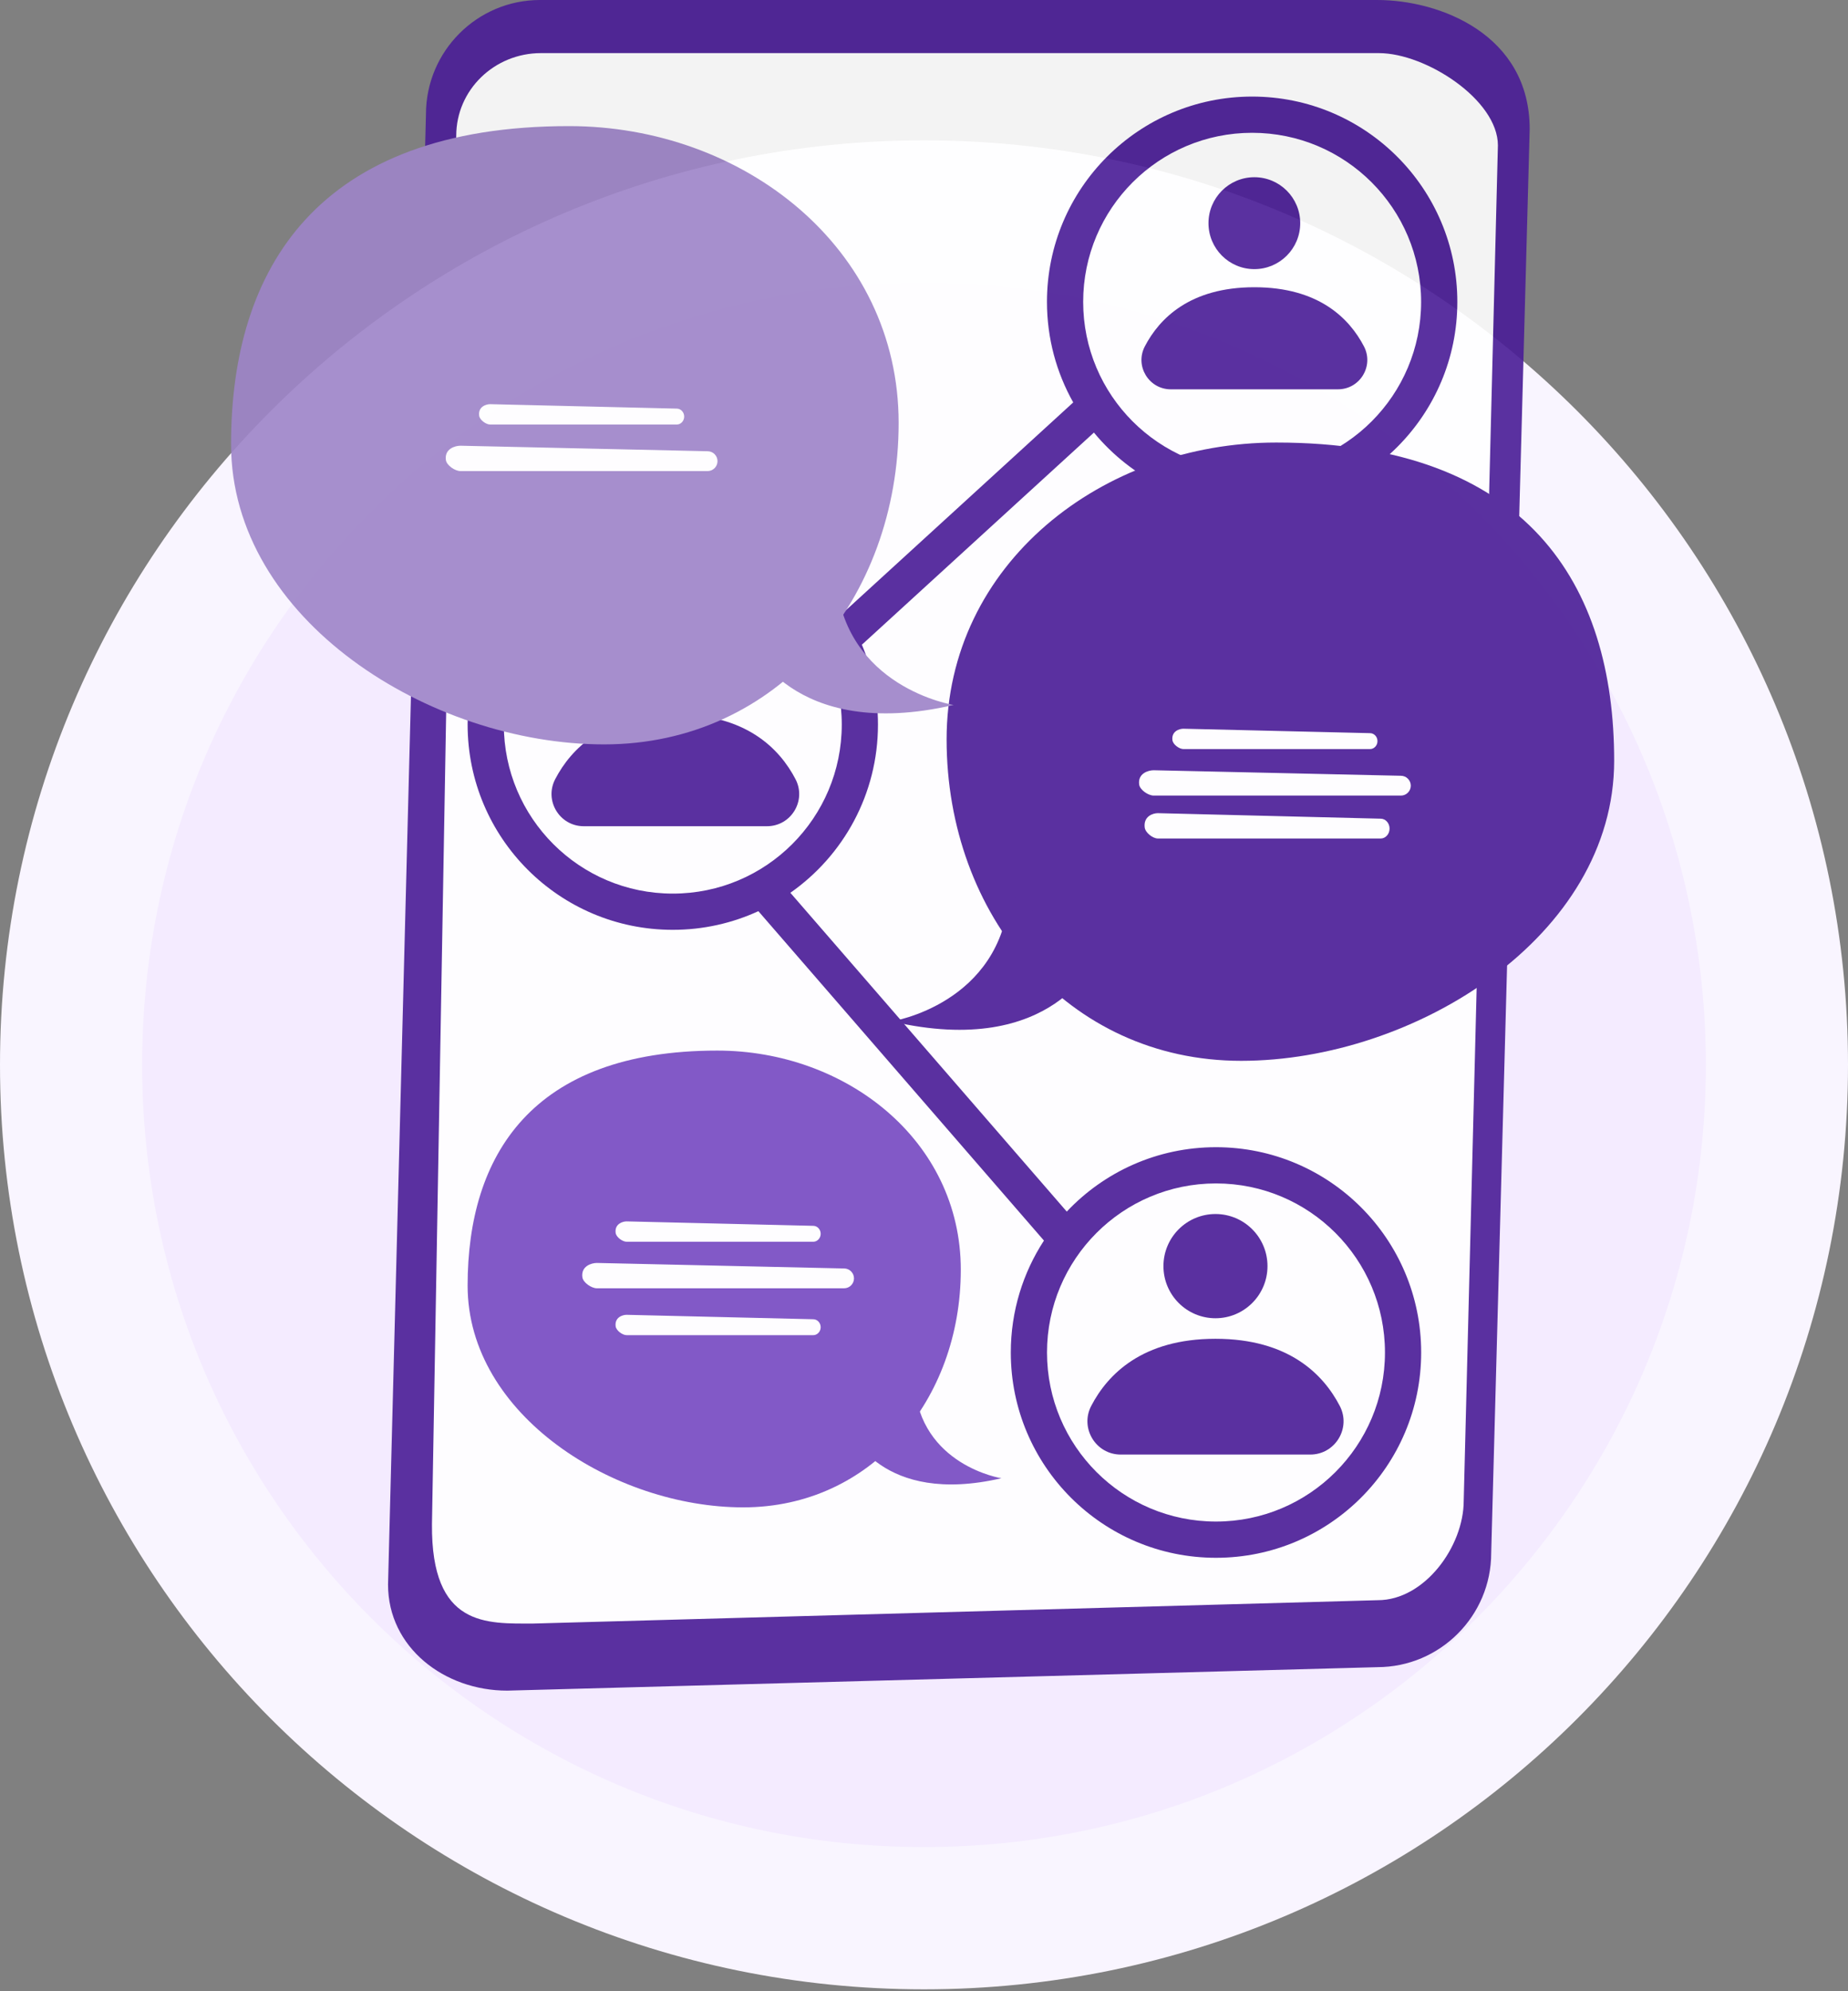 <svg width="130" height="140" viewBox="0 0 130 140" fill="none" xmlns="http://www.w3.org/2000/svg">
<rect x="0" y="0" width="130" height="140" fill="#808080" stroke="none"/>
<path d="M65 134.866C98.137 134.866 125 108.003 125 74.866C125 41.729 98.137 14.866 65 14.866C31.863 14.866 5 41.729 5 74.866C5 108.003 31.863 134.866 65 134.866Z" fill="#F4EBFF" stroke="#F9F5FF" stroke-width="10"/>
<g opacity="0.9">
<path d="M96.881 117.216L35.681 118.866C31.26 118.866 27.297 115.836 27.297 111.409L29.965 8.029C29.965 3.602 33.563 0 37.985 0H96.881C101.303 0 107.608 2.434 107.608 9.079L104.901 109.187C104.901 113.614 101.304 117.215 96.883 117.215L96.881 117.216Z" fill="#491C96"/>
<path d="M97.003 3.734H38.058C34.766 3.734 32.096 6.332 32.096 9.538L30.387 107.165C30.329 114.428 34.23 114.149 37.523 114.149L96.923 112.507C100.217 112.507 102.967 108.724 102.967 105.518L105.372 10.222C105.372 7.017 100.297 3.735 97.004 3.735L97.003 3.734Z" fill="white"/>
<path fill-rule="evenodd" clip-rule="evenodd" d="M88.084 35.658C96.055 35.658 102.518 29.196 102.518 21.224C102.518 13.252 96.055 6.79 88.084 6.79C80.112 6.79 73.65 13.252 73.65 21.224C73.65 23.793 74.321 26.205 75.497 28.294L59.391 43.011C56.81 39.093 52.371 36.507 47.328 36.507C39.357 36.507 32.895 42.969 32.895 50.941C32.895 58.913 39.357 65.375 47.328 65.375C49.477 65.375 51.516 64.905 53.349 64.063L73.438 87.223C71.963 89.486 71.106 92.189 71.106 95.092C71.106 103.063 77.569 109.526 85.54 109.526C93.512 109.526 99.974 103.063 99.974 95.092C99.974 87.12 93.512 80.658 85.54 80.658C81.404 80.658 77.674 82.397 75.043 85.185L55.6 62.771C59.326 60.161 61.762 55.836 61.762 50.941C61.762 48.95 61.359 47.054 60.63 45.329L76.953 30.414C79.6 33.617 83.604 35.658 88.084 35.658ZM88.083 33.111C94.648 33.111 99.97 27.789 99.97 21.224C99.97 14.659 94.648 9.337 88.083 9.337C81.519 9.337 76.197 14.659 76.197 21.224C76.197 27.789 81.519 33.111 88.083 33.111ZM47.328 62.828C53.893 62.828 59.215 57.506 59.215 50.941C59.215 44.376 53.893 39.054 47.328 39.054C40.763 39.054 35.442 44.376 35.442 50.941C35.442 57.506 40.763 62.828 47.328 62.828ZM97.427 95.092C97.427 101.657 92.105 106.978 85.54 106.978C78.975 106.978 73.653 101.657 73.653 95.092C73.653 88.527 78.975 83.205 85.54 83.205C92.105 83.205 97.427 88.527 97.427 95.092Z" fill="#491C96"/>
<path d="M66.59 51.985C66.59 39.632 77.559 31.114 89.777 31.114C107.473 31.114 113.551 41.128 113.551 53.482C113.551 65.837 99.528 74.585 87.308 74.585C75.088 74.585 66.59 64.338 66.59 51.985Z" fill="#491C96"/>
<path d="M98.547 55.936H81.158C80.775 55.936 80.186 55.536 80.135 55.157C80.031 54.377 80.774 54.155 81.157 54.155L98.547 54.543C98.93 54.543 99.244 54.857 99.244 55.24C99.244 55.623 98.93 55.937 98.547 55.937V55.936Z" fill="white"/>
<path d="M97.125 58.953H81.447C81.102 58.953 80.571 58.554 80.525 58.174C80.431 57.395 81.1 57.172 81.446 57.172L97.124 57.56C97.469 57.56 97.751 57.874 97.751 58.257C97.751 58.641 97.469 58.955 97.124 58.955L97.125 58.953Z" fill="white"/>
<path d="M96.373 52.666H83.248C82.958 52.666 82.514 52.345 82.476 52.04C82.398 51.414 82.958 51.235 83.248 51.235L96.374 51.547C96.663 51.547 96.9 51.798 96.9 52.107C96.9 52.415 96.663 52.667 96.374 52.667L96.373 52.666Z" fill="white"/>
<path d="M62.723 71.813C62.723 71.813 70.458 70.606 71.01 62.831L77.088 67.322C77.088 67.322 74.188 74.467 62.723 71.814V71.813Z" fill="#491C96"/>
<path d="M67.589 89.284C67.589 80.156 59.486 73.865 50.458 73.865C37.385 73.865 32.895 81.264 32.895 90.39C32.895 99.516 43.255 105.98 52.282 105.98C61.309 105.98 67.588 98.41 67.588 89.283L67.589 89.284Z" fill="#7549C1"/>
<path d="M70.444 103.933C70.444 103.933 64.729 103.041 64.322 97.297L59.832 100.614C59.832 100.614 61.975 105.893 70.444 103.933Z" fill="#7549C1"/>
<path d="M59.379 90.578H41.99C41.607 90.578 41.018 90.178 40.967 89.798C40.863 89.019 41.606 88.796 41.989 88.796L59.379 89.184C59.762 89.184 60.075 89.497 60.075 89.882C60.075 90.265 59.761 90.578 59.379 90.578Z" fill="white"/>
<path d="M57.205 87.305H44.08C43.79 87.305 43.346 86.984 43.308 86.68C43.23 86.055 43.79 85.874 44.08 85.874L57.206 86.186C57.495 86.186 57.732 86.439 57.732 86.746C57.732 87.055 57.495 87.306 57.206 87.306L57.205 87.305Z" fill="white"/>
<path d="M57.205 93.873H44.08C43.79 93.873 43.346 93.552 43.308 93.247C43.23 92.621 43.79 92.442 44.08 92.442L57.206 92.754C57.495 92.754 57.732 93.006 57.732 93.314C57.732 93.622 57.495 93.874 57.206 93.874L57.205 93.873Z" fill="white"/>
<path d="M89.163 89.02C89.163 86.996 87.525 85.356 85.504 85.356C83.482 85.356 81.844 86.996 81.844 89.02C81.844 91.043 83.482 92.684 85.504 92.684C87.525 92.684 89.163 91.043 89.163 89.02Z" fill="#491C96"/>
<path d="M78.84 102.268H92.171C93.926 102.268 95.059 100.405 94.248 98.848C93.089 96.621 90.643 94.128 85.505 94.128C80.367 94.128 77.922 96.621 76.763 98.848C75.952 100.405 77.085 102.268 78.84 102.268Z" fill="#491C96"/>
<path d="M51.047 45.279C51.047 43.322 49.462 41.736 47.508 41.736C45.553 41.736 43.969 43.322 43.969 45.279C43.969 47.236 45.553 48.823 47.508 48.823C49.462 48.823 51.047 47.236 51.047 45.279Z" fill="#491C96"/>
<path d="M41.064 58.09H53.955C55.652 58.09 56.747 56.289 55.962 54.784C54.841 52.631 52.477 50.219 47.509 50.219C42.541 50.219 40.176 52.63 39.055 54.784C38.271 56.289 39.367 58.09 41.062 58.09H41.064Z" fill="#491C96"/>
<path d="M63.216 29.736C63.216 17.382 52.248 8.866 40.028 8.866C22.332 8.866 16.254 18.88 16.254 31.234C16.254 43.589 30.277 52.337 42.497 52.337C54.717 52.337 63.216 42.09 63.216 29.737V29.736Z" fill="#9D84C8"/>
<path d="M67.084 49.565C67.084 49.565 59.349 48.358 58.797 40.583L52.719 45.075C52.719 45.075 55.619 52.219 67.084 49.565Z" fill="#9D84C8"/>
<path d="M49.778 33.12H32.388C32.006 33.12 31.417 32.72 31.365 32.34C31.261 31.561 32.004 31.338 32.387 31.338L49.778 31.726C50.16 31.726 50.474 32.04 50.474 32.423C50.474 32.807 50.16 33.121 49.778 33.121V33.12Z" fill="white"/>
<path d="M47.604 29.848H34.478C34.189 29.848 33.744 29.527 33.707 29.222C33.628 28.596 34.189 28.417 34.478 28.417L47.605 28.729C47.894 28.729 48.13 28.981 48.13 29.289C48.13 29.597 47.894 29.849 47.605 29.849L47.604 29.848Z" fill="white"/>
<path d="M91.466 15.69C91.466 13.905 90.021 12.46 88.238 12.46C86.456 12.46 85.012 13.907 85.012 15.69C85.012 17.474 86.457 18.922 88.238 18.922C90.02 18.922 91.466 17.475 91.466 15.69Z" fill="#491C96"/>
<path d="M82.364 27.372H94.12C95.667 27.372 96.665 25.729 95.95 24.356C94.928 22.392 92.771 20.195 88.241 20.195C83.71 20.195 81.554 22.393 80.533 24.357C79.817 25.73 80.816 27.373 82.363 27.373L82.364 27.372Z" fill="#491C96"/>
</g>
</svg>